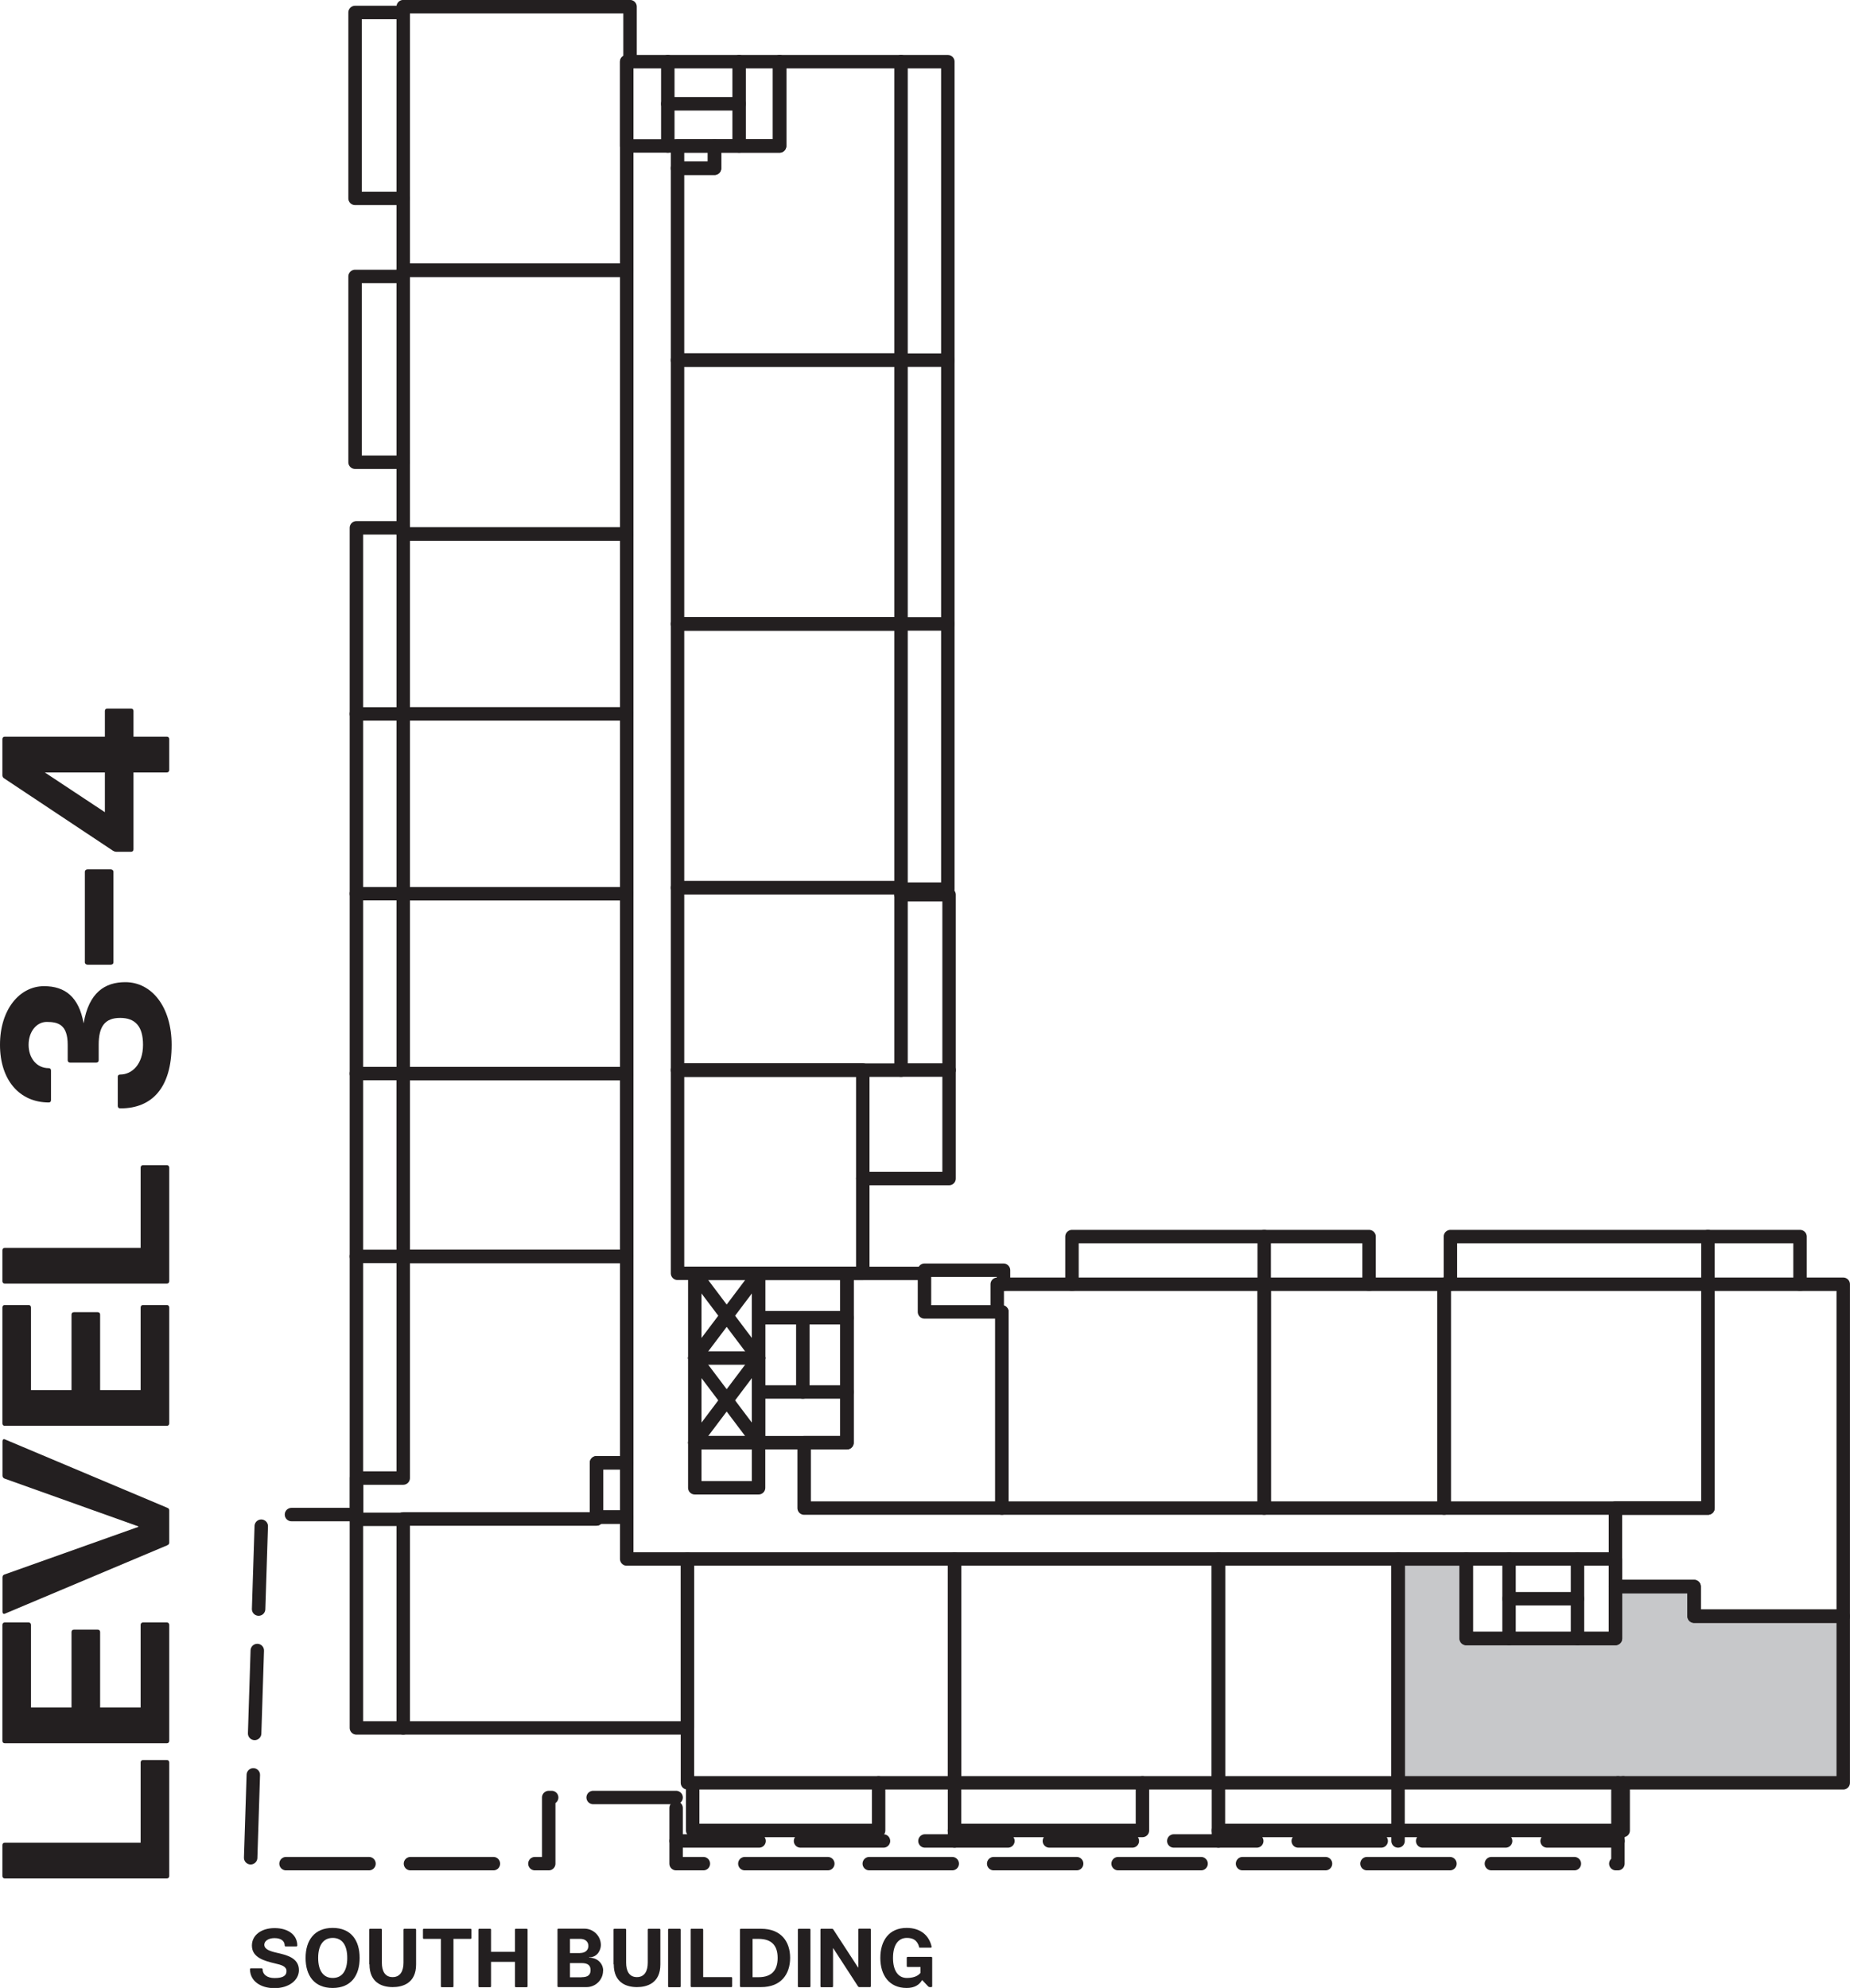 <?xml version="1.0" encoding="UTF-8"?>
<svg xmlns="http://www.w3.org/2000/svg" id="Levels_3-4" data-name="Levels 3-4" width="194.03" height="208.54" viewBox="0 0 194.03 208.54">
  <defs>
    <style>
      .cls-1 {
        fill: #231f20;
      }

      .cls-2 {
        stroke-dasharray: 8.7 4.35;
      }

      .cls-2, .cls-3 {
        stroke: #231f20;
      }

      .cls-2, .cls-3, .cls-4 {
        fill: none;
        stroke-linecap: round;
        stroke-linejoin: round;
        stroke-width: 1.41px;
      }

      .cls-5 {
        fill: #c7c8ca;
        fill-rule: evenodd;
      }

      .cls-4 {
        stroke: #c7c8ca;
      }
    </style>
  </defs>
  <polygon class="cls-5" points="146.63 187.02 193.32 187.02 193.32 169.54 177.68 169.54 177.68 166.43 169.43 166.43 169.43 171.88 153.78 171.88 153.78 163.54 146.63 163.54 146.63 187.02"></polygon>
  <g id="LWPOLYLINE">
    <rect class="cls-4" x="42.29" y="112.62" width="23.44" height="19.18"></rect>
  </g>
  <g id="LINE">
    <line class="cls-2" x1="146.63" y1="192.02" x2="146.63" y2="193.12"></line>
  </g>
  <g id="LINE-2" data-name="LINE">
    <line class="cls-2" x1="127.79" y1="192.02" x2="127.79" y2="193.12"></line>
  </g>
  <g id="LINE-3" data-name="LINE">
    <line class="cls-2" x1="100.11" y1="192.02" x2="100.11" y2="193.12"></line>
  </g>
  <g id="LINE-4" data-name="LINE">
    <line class="cls-2" x1="70.91" y1="193.12" x2="169.69" y2="193.12"></line>
  </g>
  <g id="LWPOLYLINE-2" data-name="LWPOLYLINE">
    <polyline class="cls-2" points="70.91 188.56 57.55 188.56 57.55 195.5 26.27 195.5 27.44 158.88 37.38 158.88"></polyline>
  </g>
  <g id="LWPOLYLINE-3" data-name="LWPOLYLINE">
    <polyline class="cls-2" points="169.69 187.02 169.69 195.5 70.91 195.5 70.91 187.02 72.1 187.02"></polyline>
  </g>
  <g id="LINE-5" data-name="LINE">
    <line class="cls-3" x1="72.87" y1="142.46" x2="79.56" y2="151.34"></line>
  </g>
  <g id="LINE-6" data-name="LINE">
    <line class="cls-3" x1="72.87" y1="142.46" x2="79.56" y2="142.46"></line>
  </g>
  <g id="LINE-7" data-name="LINE">
    <line class="cls-3" x1="79.56" y1="133.58" x2="72.87" y2="142.46"></line>
  </g>
  <g id="LINE-8" data-name="LINE">
    <line class="cls-3" x1="79.56" y1="142.46" x2="72.87" y2="133.58"></line>
  </g>
  <g id="LINE-9" data-name="LINE">
    <line class="cls-3" x1="72.87" y1="151.34" x2="79.56" y2="142.46"></line>
  </g>
  <g id="LINE-10" data-name="LINE">
    <line class="cls-3" x1="70.04" y1="10.89" x2="77.52" y2="10.89"></line>
  </g>
  <g id="LINE-11" data-name="LINE">
    <line class="cls-3" x1="70.04" y1="6.47" x2="70.04" y2="15.31"></line>
  </g>
  <g id="LINE-12" data-name="LINE">
    <line class="cls-3" x1="77.52" y1="6.47" x2="77.52" y2="15.31"></line>
  </g>
  <g id="LINE-13" data-name="LINE">
    <line class="cls-3" x1="84.2" y1="146.02" x2="84.2" y2="138.23"></line>
  </g>
  <g id="LINE-14" data-name="LINE">
    <line class="cls-3" x1="88.83" y1="138.23" x2="79.56" y2="138.23"></line>
  </g>
  <g id="LINE-15" data-name="LINE">
    <line class="cls-3" x1="88.83" y1="146.02" x2="79.56" y2="146.02"></line>
  </g>
  <g id="LINE-16" data-name="LINE">
    <line class="cls-3" x1="158.27" y1="167.71" x2="165.45" y2="167.71"></line>
  </g>
  <g id="LINE-17" data-name="LINE">
    <line class="cls-3" x1="158.27" y1="163.54" x2="158.27" y2="171.88"></line>
  </g>
  <g id="LINE-18" data-name="LINE">
    <line class="cls-3" x1="165.45" y1="163.54" x2="165.45" y2="171.88"></line>
  </g>
  <g id="LINE-19" data-name="LINE">
    <line class="cls-3" x1="94.5" y1="37.78" x2="99.41" y2="37.78"></line>
  </g>
  <g id="LINE-20" data-name="LINE">
    <line class="cls-3" x1="94.5" y1="65.45" x2="99.41" y2="65.45"></line>
  </g>
  <g id="LINE-21" data-name="LINE">
    <line class="cls-3" x1="94.5" y1="112.25" x2="99.54" y2="112.25"></line>
  </g>
  <g id="LINE-22" data-name="LINE">
    <line class="cls-3" x1="132.59" y1="134.72" x2="132.59" y2="129.72"></line>
  </g>
  <g id="LINE-23" data-name="LINE">
    <line class="cls-3" x1="179.13" y1="134.72" x2="179.13" y2="129.72"></line>
  </g>
  <g id="LINE-24" data-name="LINE">
    <line class="cls-3" x1="146.63" y1="187.02" x2="146.63" y2="192.02"></line>
  </g>
  <g id="LINE-25" data-name="LINE">
    <line class="cls-3" x1="42.29" y1="131.8" x2="37.38" y2="131.8"></line>
  </g>
  <g id="LINE-26" data-name="LINE">
    <line class="cls-3" x1="42.29" y1="112.62" x2="37.38" y2="112.62"></line>
  </g>
  <g id="LINE-27" data-name="LINE">
    <line class="cls-3" x1="42.29" y1="93.75" x2="37.38" y2="93.75"></line>
  </g>
  <g id="LINE-28" data-name="LINE">
    <line class="cls-3" x1="42.29" y1="74.89" x2="37.38" y2="74.89"></line>
  </g>
  <g id="LWPOLYLINE-4" data-name="LWPOLYLINE">
    <polyline class="cls-3" points="42.29 55.37 37.38 55.37 37.38 181.26 42.29 181.26"></polyline>
  </g>
  <g id="LWPOLYLINE-5" data-name="LWPOLYLINE">
    <polyline class="cls-3" points="42.29 29 37.24 29 37.24 48.49 42.29 48.49"></polyline>
  </g>
  <g id="LWPOLYLINE-6" data-name="LWPOLYLINE">
    <polyline class="cls-3" points="42.29 1.31 37.24 1.31 37.24 20.81 42.29 20.81"></polyline>
  </g>
  <g id="LWPOLYLINE-7" data-name="LWPOLYLINE">
    <polyline class="cls-3" points="94.5 93.27 99.41 93.27 99.41 6.47 94.5 6.47"></polyline>
  </g>
  <g id="LWPOLYLINE-8" data-name="LWPOLYLINE">
    <polyline class="cls-3" points="90.49 123.63 99.54 123.63 99.54 93.86 94.5 93.86"></polyline>
  </g>
  <g id="LWPOLYLINE-9" data-name="LWPOLYLINE">
    <polyline class="cls-3" points="105.25 134.72 105.25 133.25 96.96 133.25 96.96 133.58"></polyline>
  </g>
  <g id="LWPOLYLINE-10" data-name="LWPOLYLINE">
    <polyline class="cls-3" points="143.59 134.72 143.59 129.72 112.43 129.72 112.43 134.72"></polyline>
  </g>
  <g id="LWPOLYLINE-11" data-name="LWPOLYLINE">
    <polyline class="cls-3" points="188.79 134.72 188.79 129.72 152.12 129.72 152.12 134.72"></polyline>
  </g>
  <g id="LWPOLYLINE-12" data-name="LWPOLYLINE">
    <polyline class="cls-3" points="92.15 187.02 92.15 192.02 72.65 192.02 72.65 187.02"></polyline>
  </g>
  <g id="LWPOLYLINE-13" data-name="LWPOLYLINE">
    <polyline class="cls-3" points="119.82 187.02 119.82 192.02 100.11 192.02 100.11 187.02"></polyline>
  </g>
  <g id="LWPOLYLINE-14" data-name="LWPOLYLINE">
    <polyline class="cls-3" points="170.24 187.02 170.24 192.02 127.79 192.02 127.79 187.02"></polyline>
  </g>
  <g id="LWPOLYLINE-15" data-name="LWPOLYLINE">
    <rect class="cls-3" x="79.56" y="133.58" width="9.27" height="17.76"></rect>
  </g>
  <g id="LWPOLYLINE-16" data-name="LWPOLYLINE">
    <rect class="cls-3" x="65.73" y="6.47" width="16.04" height="8.84"></rect>
  </g>
  <g id="LWPOLYLINE-17" data-name="LWPOLYLINE">
    <rect class="cls-3" x="71.06" y="15.31" width="3.88" height="2.34"></rect>
  </g>
  <g id="LWPOLYLINE-18" data-name="LWPOLYLINE">
    <rect class="cls-3" x="153.78" y="163.54" width="15.65" height="8.34"></rect>
  </g>
  <g id="LWPOLYLINE-19" data-name="LWPOLYLINE">
    <rect class="cls-3" x="72.87" y="133.58" width="6.69" height="17.76"></rect>
  </g>
  <g id="LWPOLYLINE-20" data-name="LWPOLYLINE">
    <rect class="cls-3" x="72.87" y="151.34" width="6.69" height="4.73"></rect>
  </g>
  <g id="LWPOLYLINE-21" data-name="LWPOLYLINE">
    <rect class="cls-3" x="71.06" y="93.13" width="23.44" height="19.13"></rect>
  </g>
  <g id="LWPOLYLINE-22" data-name="LWPOLYLINE">
    <rect class="cls-3" x="71.06" y="65.45" width="23.44" height="27.67"></rect>
  </g>
  <g id="LWPOLYLINE-23" data-name="LWPOLYLINE">
    <rect class="cls-3" x="71.06" y="37.78" width="23.44" height="27.67"></rect>
  </g>
  <g id="LWPOLYLINE-24" data-name="LWPOLYLINE">
    <polygon class="cls-3" points="94.5 6.47 81.76 6.47 81.76 15.31 74.94 15.31 74.94 17.65 71.06 17.65 71.06 37.78 94.5 37.78 94.5 6.47"></polygon>
  </g>
  <g id="LWPOLYLINE-25" data-name="LWPOLYLINE">
    <rect class="cls-3" x="71.06" y="112.25" width="19.43" height="21.32"></rect>
  </g>
  <g id="LWPOLYLINE-26" data-name="LWPOLYLINE">
    <polygon class="cls-3" points="105.08 137.62 104.59 137.62 96.96 137.62 96.96 133.58 88.83 133.58 88.83 151.34 84.34 151.34 84.34 158.2 105.08 158.2 105.08 137.62"></polygon>
  </g>
  <g id="LWPOLYLINE-27" data-name="LWPOLYLINE">
    <polygon class="cls-3" points="132.59 134.72 104.59 134.72 104.59 137.62 105.08 137.62 105.08 158.2 132.59 158.2 132.59 134.72"></polygon>
  </g>
  <g id="LWPOLYLINE-28" data-name="LWPOLYLINE">
    <rect class="cls-3" x="132.59" y="134.72" width="18.87" height="23.48"></rect>
  </g>
  <g id="LWPOLYLINE-29" data-name="LWPOLYLINE">
    <rect class="cls-3" x="151.46" y="134.72" width="27.67" height="23.48"></rect>
  </g>
  <g id="LWPOLYLINE-30" data-name="LWPOLYLINE">
    <polygon class="cls-3" points="193.32 134.72 179.13 134.72 179.13 158.2 169.43 158.2 169.43 166.43 177.68 166.43 177.68 169.54 193.32 169.54 193.32 134.72"></polygon>
  </g>
  <g id="LWPOLYLINE-31" data-name="LWPOLYLINE">
    <polygon class="cls-3" points="193.32 169.54 177.68 169.54 177.68 166.43 169.43 166.43 169.43 171.88 153.78 171.88 153.78 163.54 146.63 163.54 146.63 187.02 193.32 187.02 193.32 169.54"></polygon>
  </g>
  <g id="LWPOLYLINE-32" data-name="LWPOLYLINE">
    <rect class="cls-3" x="72.1" y="163.54" width="28.02" height="23.48"></rect>
  </g>
  <g id="LWPOLYLINE-33" data-name="LWPOLYLINE">
    <rect class="cls-3" x="100.11" y="163.54" width="27.67" height="23.48"></rect>
  </g>
  <g id="LWPOLYLINE-34" data-name="LWPOLYLINE">
    <rect class="cls-3" x="127.79" y="163.54" width="18.85" height="23.48"></rect>
  </g>
  <g id="LWPOLYLINE-35" data-name="LWPOLYLINE">
    <polygon class="cls-3" points="72.1 163.54 65.73 163.54 65.73 159.14 62.56 159.14 62.56 159.34 42.29 159.34 42.29 159.38 42.29 181.26 72.1 181.26 72.1 163.54"></polygon>
  </g>
  <g id="LWPOLYLINE-36" data-name="LWPOLYLINE">
    <rect class="cls-3" x="62.56" y="153.45" width="3.17" height="5.69"></rect>
  </g>
  <g id="LWPOLYLINE-37" data-name="LWPOLYLINE">
    <rect class="cls-3" x="42.29" y="112.62" width="23.44" height="19.18"></rect>
  </g>
  <g id="LWPOLYLINE-38" data-name="LWPOLYLINE">
    <polygon class="cls-3" points="62.56 159.34 62.56 153.45 65.73 153.45 65.73 131.8 42.29 131.8 42.29 155.05 37.4 155.05 37.4 159.38 42.29 159.38 42.29 159.34 62.56 159.34"></polygon>
  </g>
  <g id="LWPOLYLINE-39" data-name="LWPOLYLINE">
    <rect class="cls-3" x="42.29" y="56.02" width="23.44" height="18.87"></rect>
  </g>
  <g id="LWPOLYLINE-40" data-name="LWPOLYLINE">
    <rect class="cls-3" x="42.29" y="74.89" width="23.44" height="18.87"></rect>
  </g>
  <g id="LWPOLYLINE-41" data-name="LWPOLYLINE">
    <rect class="cls-3" x="42.29" y="93.75" width="23.44" height="18.87"></rect>
  </g>
  <g id="LWPOLYLINE-42" data-name="LWPOLYLINE">
    <rect class="cls-3" x="42.29" y="28.35" width="23.44" height="27.67"></rect>
  </g>
  <g id="LWPOLYLINE-43" data-name="LWPOLYLINE">
    <polygon class="cls-3" points="65.73 6.47 66.08 6.47 66.08 .7 42.29 .7 42.29 28.35 65.73 28.35 65.73 6.47"></polygon>
  </g>
  <g id="TEXT">
    <g>
      <path class="cls-1" d="M26.22,206.56c0-.05.04-.08.09-.08h1.13c.05,0,.1.03.1.09,0,.52.43.93,1.26.93.99,0,1.25-.32,1.25-.73,0-.5-.53-.65-1.19-.8-1.08-.26-2.44-.59-2.44-1.88,0-1.08.97-1.83,2.38-1.83s2.38.7,2.38,1.83c0,.05-.04.09-.09.09h-1.14c-.05,0-.09-.03-.09-.09,0-.45-.35-.78-1.07-.78-.66,0-1.07.32-1.07.69,0,.48.58.68,1.28.84,1.05.24,2.35.53,2.35,1.83,0,1.08-1.08,1.89-2.56,1.89s-2.57-.76-2.57-1.99Z"></path>
      <path class="cls-1" d="M32.05,205.39c0-1.83.91-3.15,2.84-3.15s2.83,1.31,2.83,3.15-.9,3.15-2.83,3.15-2.84-1.3-2.84-3.15ZM34.9,207.49c.98,0,1.52-.75,1.52-2.1s-.54-2.1-1.52-2.1-1.53.75-1.53,2.1.55,2.1,1.53,2.1Z"></path>
      <path class="cls-1" d="M38.73,206.06v-3.64c0-.05.03-.09.09-.09h1.14c.05,0,.09.04.09.09v3.46c0,.87.31,1.52,1.13,1.52s1.14-.66,1.14-1.52v-3.46c0-.05.04-.09.09-.09h1.14c.05,0,.09.04.09.09v3.66c0,1.96-1.41,2.37-2.45,2.37s-2.44-.4-2.44-2.4Z"></path>
      <path class="cls-1" d="M44.45,202.33h4.9c.05,0,.09.04.09.09v.88c0,.05-.03.09-.09.09h-1.79v4.98c0,.05-.03.09-.09.09h-1.14c-.05,0-.09-.04-.09-.09v-4.98h-1.79c-.05,0-.09-.04-.09-.09v-.88c0-.05.03-.09.09-.09Z"></path>
      <path class="cls-1" d="M50.27,202.33h1.14c.05,0,.09.04.09.09v2.33h2.51v-2.33c0-.05.03-.09.09-.09h1.14c.05,0,.09.04.09.09v5.95c0,.05-.04.09-.09.09h-1.14c-.05,0-.09-.04-.09-.09v-2.57h-2.51v2.57c0,.05-.04.09-.09.09h-1.14c-.05,0-.09-.04-.09-.09v-5.95c0-.05.03-.09.09-.09Z"></path>
      <path class="cls-1" d="M63.25,206.73c0,.95-.78,1.72-1.73,1.72h-2.96c-.05,0-.09-.04-.09-.09v-5.95c0-.05.03-.09.09-.09h2.74c.94,0,1.72.77,1.72,1.72,0,.45-.31,1.29-1.24,1.29v.03c.93,0,1.48.66,1.48,1.36ZM60.86,204.87c.53,0,.85-.31.85-.74s-.31-.74-.85-.74h-1.08v1.49h1.08ZM61,207.41c.63,0,.94-.22.94-.74s-.31-.74-.94-.74h-1.22v1.49h1.22Z"></path>
      <path class="cls-1" d="M64.35,206.06v-3.64c0-.05.03-.09.09-.09h1.14c.05,0,.09.04.09.09v3.46c0,.87.31,1.52,1.13,1.52s1.14-.66,1.14-1.52v-3.46c0-.05.03-.09.09-.09h1.14c.05,0,.09.04.09.09v3.66c0,1.96-1.41,2.37-2.45,2.37s-2.44-.4-2.44-2.4Z"></path>
      <path class="cls-1" d="M70.16,202.33h1.14c.05,0,.09.04.09.09v5.95c0,.05-.03.09-.09.09h-1.14c-.05,0-.09-.04-.09-.09v-5.95c0-.05.04-.09.09-.09Z"></path>
      <path class="cls-1" d="M72.52,202.33h1.14c.05,0,.09.04.09.09v4.98h2.95c.05,0,.09.03.09.09v.87c0,.05-.03.09-.09.09h-4.17c-.05,0-.09-.04-.09-.09v-5.95c0-.05.03-.09.09-.09Z"></path>
      <path class="cls-1" d="M77.61,208.37v-5.95c0-.05.03-.09.09-.09h2.12c2.12,0,3.05,1.36,3.05,3.05s-.93,3.07-3.05,3.07h-2.12c-.05,0-.09-.04-.09-.09ZM79.55,207.41c1.43,0,2.01-.77,2.01-2.02s-.58-2-2.01-2h-.62v4.02h.62Z"></path>
      <path class="cls-1" d="M83.77,202.33h1.14c.05,0,.09.04.09.09v5.95c0,.05-.03.09-.09.09h-1.14c-.05,0-.09-.04-.09-.09v-5.95c0-.05.04-.09.09-.09Z"></path>
      <path class="cls-1" d="M86.05,208.37v-5.95c0-.05.03-.09.09-.09h1.15s.08.03.1.06l2.61,4.01h.02v-3.99c0-.05.04-.09.09-.09h1.14c.05,0,.09.04.09.09v5.95c0,.05-.04.09-.09.09h-1.15s-.08-.03-.1-.06l-2.61-4.02h-.02v4c0,.05-.04.09-.09.09h-1.14c-.05,0-.09-.04-.09-.09Z"></path>
      <path class="cls-1" d="M96.4,204.23c-.21-.72-.66-.94-1.29-.94-.87,0-1.45.69-1.45,2.1s.59,2.1,1.45,2.1c.59,0,1.13-.15,1.43-.53v-.62h-1.35c-.05,0-.09-.03-.09-.09v-.88c0-.05.04-.09.09-.09h2.49c.05,0,.09.04.09.09v2.99c0,.05-.04.09-.09.09h-.17s-.11-.02-.15-.06l-.63-.67h-.02c-.31.51-.8.82-1.62.82-1.85,0-2.76-1.36-2.76-3.15s.89-3.15,2.76-3.15c1.47,0,2.36.8,2.62,1.97,0,.06-.02.1-.08.1h-1.16c-.05,0-.09-.03-.1-.08Z"></path>
    </g>
  </g>
  <g id="TEXT-2" data-name="TEXT">
    <g>
      <path class="cls-1" d="M.25,196.8v-3.25c0-.15.1-.25.25-.25h14.25v-8.42c0-.15.1-.25.25-.25h2.5c.15,0,.25.1.25.25v11.92c0,.15-.1.25-.25.25H.5c-.15,0-.25-.1-.25-.25Z"></path>
      <path class="cls-1" d="M.25,182.62v-12.17c0-.15.1-.25.25-.25h2.5c.15,0,.25.1.25.25v8.67h4.25v-7.92c0-.15.1-.25.25-.25h2.5c.15,0,.25.1.25.25v7.92h4.25v-8.67c0-.15.1-.25.25-.25h2.5c.15,0,.25.1.25.25v12.17c0,.15-.1.25-.25.25H.5c-.15,0-.25-.1-.25-.25Z"></path>
      <path class="cls-1" d="M17.55,162.1l-17.02,7.17c-.17.08-.27-.03-.27-.2v-3.6c0-.12.05-.25.2-.3l14.05-5v-.05l-14.05-5.02c-.12-.05-.2-.17-.2-.3v-3.6c0-.18.1-.28.27-.2l17.02,7.17c.15.05.2.15.2.28v3.37c0,.12-.05.22-.2.27Z"></path>
      <path class="cls-1" d="M.25,149.32v-12.17c0-.15.1-.25.25-.25h2.5c.15,0,.25.1.25.25v8.67h4.25v-7.92c0-.15.1-.25.25-.25h2.5c.15,0,.25.1.25.25v7.92h4.25v-8.67c0-.15.1-.25.25-.25h2.5c.15,0,.25.1.25.25v12.17c0,.15-.1.25-.25.25H.5c-.15,0-.25-.1-.25-.25Z"></path>
      <path class="cls-1" d="M.25,134.4v-3.25c0-.15.1-.25.25-.25h14.25v-8.42c0-.15.1-.25.25-.25h2.5c.15,0,.25.1.25.25v11.92c0,.15-.1.25-.25.25H.5c-.15,0-.25-.1-.25-.25Z"></path>
      <path class="cls-1" d="M13.15,103.03c2.77,0,4.85,2.6,4.85,6.57,0,4.52-2.07,6.67-5.35,6.67h-.05c-.15,0-.25-.1-.25-.25v-3.05c0-.15.07-.25.25-.25,1.23,0,2.4-1.05,2.4-3.12,0-1.92-.8-2.82-2.4-2.82s-2.25.9-2.25,2.82v1.62c0,.15-.1.25-.25.25h-2.75c-.15,0-.25-.1-.25-.25v-1.62c0-2.12-1-2.4-2.2-2.4-1.05,0-1.9,1-1.9,2.4s.85,2.45,2.1,2.45c.17,0,.25.1.25.25v3.1c0,.15-.08.25-.23.25-3.07,0-5.12-2.35-5.12-6.05s2.05-6.15,4.62-6.15c2.2,0,3.65,1.12,4.15,3.9.55-3.25,2.25-4.32,4.37-4.32Z"></path>
      <path class="cls-1" d="M8.9,100.95v-9.5c0-.15.12-.25.3-.25h2.4c.17,0,.3.1.3.25v9.5c0,.15-.12.25-.3.25h-2.4c-.17,0-.3-.1-.3-.25Z"></path>
      <path class="cls-1" d="M13.75,89.35h-1.57c-.1,0-.23-.05-.32-.1L.4,81.63c-.1-.08-.15-.18-.15-.3v-3.8c0-.15.1-.25.25-.25h10.5v-2.7c0-.15.1-.25.25-.25h2.5c.15,0,.25.1.25.25v2.7h3.5c.15,0,.25.1.25.25v3.25c0,.15-.1.25-.25.25h-3.5v8.07c0,.15-.1.25-.25.25ZM11,81.03h-6.3l6.3,4.17v-4.17Z"></path>
    </g>
  </g>
</svg>
